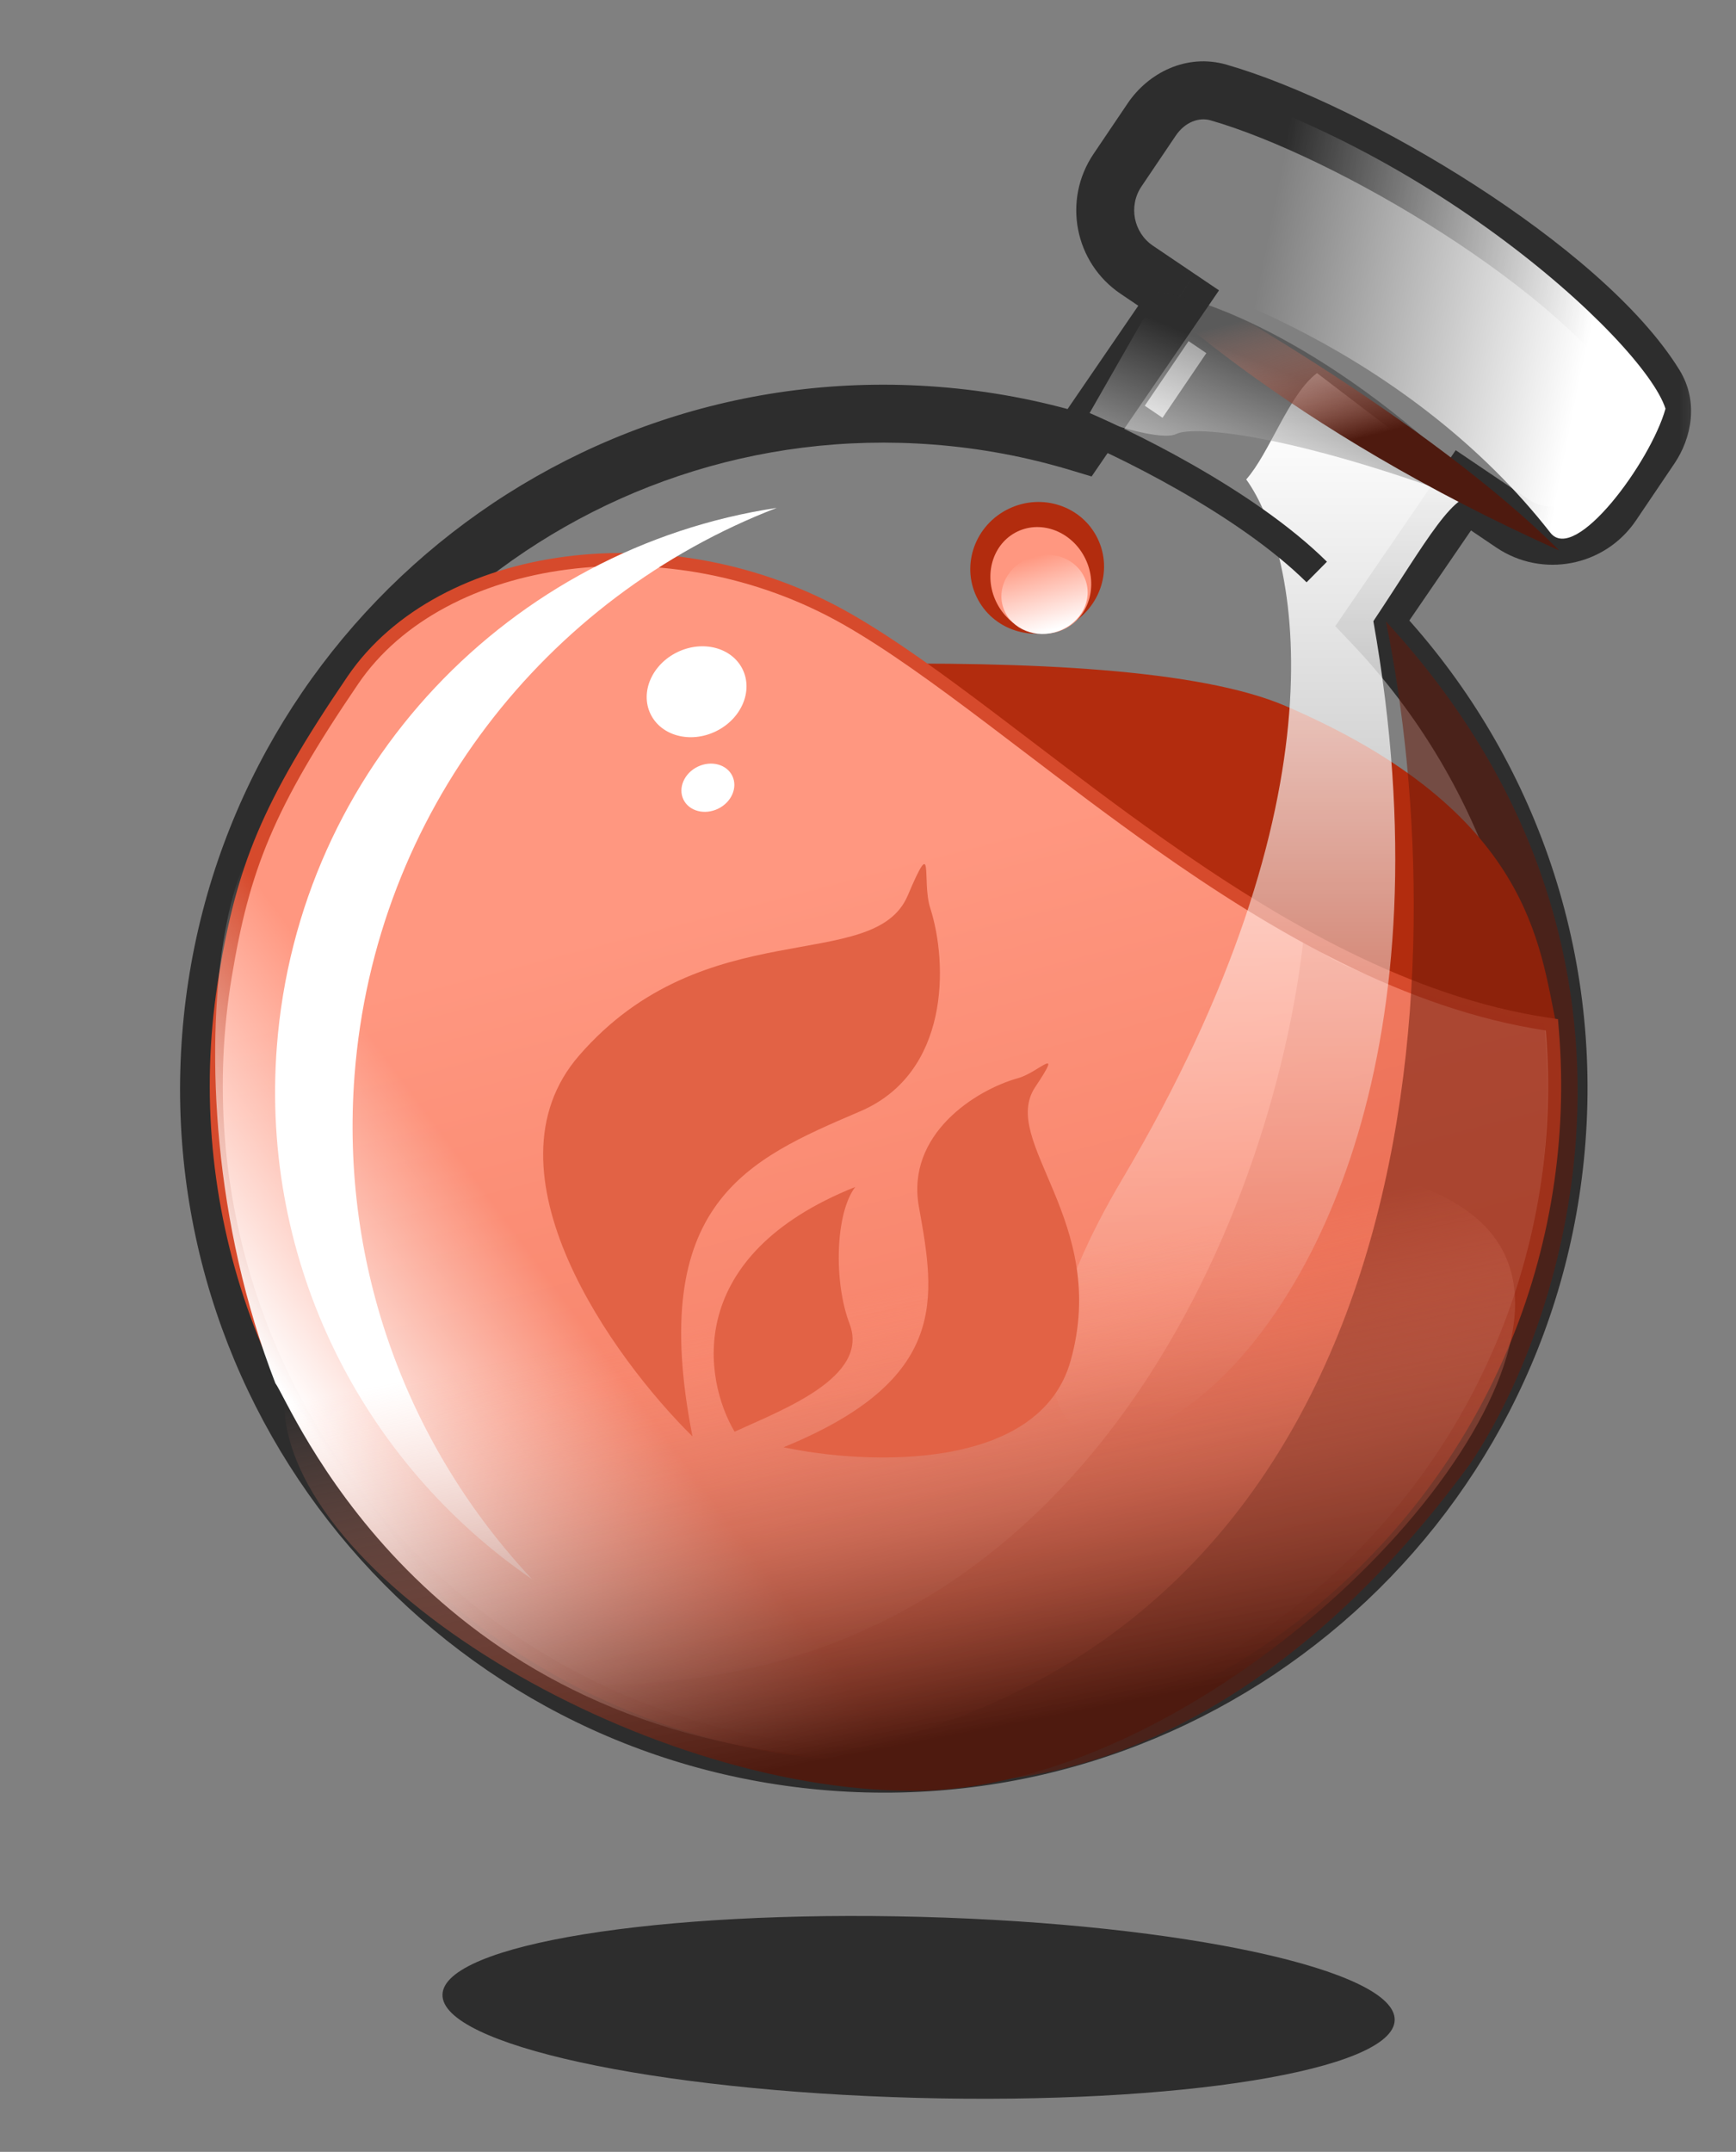 <svg width="46" height="57" viewBox="0 0 46 57" fill="none" xmlns="http://www.w3.org/2000/svg">
<rect x="0" y="0" width="46" height="57" fill="#808080" stroke="none"/>
<g clip-path="url(#clip0_1953_36175)">
<g clip-path="url(#clip1_1953_36175)">
<g clip-path="url(#clip2_1953_36175)">
<mask id="mask0_1953_36175" style="mask-type:luminance" maskUnits="userSpaceOnUse" x="2" y="-1" width="44" height="51">
<path d="M45.491 -0.746H2.946V49.418H45.491V-0.746Z" fill="white"/>
<path fill-rule="evenodd" clip-rule="evenodd" d="M32.285 2.45C31.605 2.255 30.913 2.58 30.517 3.166L29.611 4.508C29.023 5.378 29.252 6.559 30.122 7.146L31.231 7.895L28.609 11.724C27.39 11.356 26.113 11.113 24.791 11.011C14.945 10.253 6.35 17.62 5.592 27.465C4.834 37.31 12.2 45.906 22.046 46.664C31.891 47.422 40.487 40.056 41.245 30.21C41.65 24.951 39.736 20.049 36.365 16.507L38.775 12.988L40.077 13.867C40.946 14.454 42.127 14.225 42.715 13.355L43.732 11.848C44.068 11.351 44.164 10.717 43.85 10.206C41.955 7.127 35.772 3.45 32.285 2.45Z" fill="black"/>
</mask>
<g mask="url(#mask0_1953_36175)">
<path d="M31.232 7.895L31.865 8.328L32.301 7.691L31.661 7.259L31.232 7.895ZM28.609 11.724L28.387 12.459L28.925 12.621L29.242 12.158L28.609 11.724ZM36.366 16.507L35.733 16.073L35.382 16.586L35.81 17.036L36.366 16.507ZM38.776 12.988L39.205 12.352L38.573 11.925L38.142 12.554L38.776 12.988ZM31.153 3.596C31.401 3.228 31.773 3.101 32.074 3.187L32.498 1.712C31.437 1.408 30.425 1.931 29.881 2.737L31.153 3.596ZM30.247 4.938L31.153 3.596L29.881 2.737L28.975 4.079L30.247 4.938ZM30.552 6.51C30.034 6.16 29.897 5.456 30.247 4.938L28.975 4.079C28.151 5.3 28.472 6.958 29.693 7.782L30.552 6.51ZM31.661 7.259L30.552 6.51L29.693 7.782L30.802 8.531L31.661 7.259ZM30.598 7.461L27.976 11.291L29.242 12.158L31.865 8.328L30.598 7.461ZM28.831 10.99C27.56 10.605 26.228 10.352 24.85 10.246L24.732 11.776C25.999 11.873 27.221 12.106 28.387 12.459L28.831 10.99ZM24.85 10.246C14.582 9.455 5.618 17.138 4.827 27.406L6.357 27.524C7.083 18.101 15.31 11.051 24.732 11.776L24.85 10.246ZM4.827 27.406C4.037 37.674 11.72 46.639 21.987 47.429L22.105 45.899C12.682 45.174 5.632 36.947 6.357 27.524L4.827 27.406ZM21.987 47.429C32.255 48.22 41.22 40.537 42.01 30.269L40.48 30.151C39.755 39.574 31.528 46.625 22.105 45.899L21.987 47.429ZM42.01 30.269C42.433 24.784 40.436 19.671 36.922 15.978L35.81 17.036C39.038 20.427 40.868 25.118 40.48 30.151L42.01 30.269ZM36.999 16.94L39.409 13.421L38.142 12.554L35.733 16.073L36.999 16.94ZM40.507 13.231L39.205 12.352L38.346 13.624L39.648 14.503L40.507 13.231ZM42.079 12.926C41.729 13.444 41.025 13.581 40.507 13.231L39.648 14.503C40.869 15.327 42.527 15.005 43.351 13.784L42.079 12.926ZM43.097 11.418L42.079 12.926L43.351 13.784L44.369 12.277L43.097 11.418ZM43.197 10.608C43.309 10.791 43.316 11.094 43.097 11.418L44.369 12.277C44.821 11.607 45.019 10.642 44.504 9.804L43.197 10.608ZM32.074 3.187C33.722 3.66 36.069 4.789 38.249 6.193C40.446 7.609 42.343 9.221 43.197 10.608L44.504 9.804C43.462 8.112 41.32 6.346 39.08 4.903C36.823 3.449 34.336 2.24 32.498 1.712L32.074 3.187Z" fill="#2D2D2D"/>
</g>
<path d="M31.73 9.195L30.569 10.907" stroke="white" stroke-width="0.568"/>
<path d="M34.068 18.702C29.516 16.744 15.931 17.866 9.745 18.209C20.371 25.025 35.028 26.944 41.245 27.167C40.792 25.073 40.587 21.505 34.068 18.702Z" fill="#B22C0E"/>
<path d="M28.236 16.605C29.122 16.178 29.503 15.132 29.086 14.268C28.67 13.404 27.615 13.05 26.729 13.477C25.843 13.903 25.462 14.95 25.879 15.814C26.295 16.678 27.35 17.032 28.236 16.605Z" fill="#B22C0E"/>
<path d="M28.201 16.664C28.854 16.349 29.105 15.516 28.761 14.803C28.417 14.09 27.61 13.767 26.957 14.081C26.304 14.396 26.053 15.229 26.397 15.942C26.74 16.655 27.548 16.979 28.201 16.664Z" fill="#FF9780"/>
<path d="M27.407 14.734C26.794 14.899 26.418 15.483 26.567 16.04C26.716 16.596 27.334 16.915 27.947 16.75C28.561 16.586 28.937 16.001 28.788 15.445C28.639 14.888 28.021 14.57 27.407 14.734Z" fill="url(#paint0_linear_1953_36175)"/>
<path d="M41.133 27.282L41.122 27.146L40.987 27.125C37.315 26.572 33.851 24.565 30.711 22.35C29.502 21.497 28.344 20.616 27.243 19.778C26.916 19.529 26.593 19.284 26.276 19.044C24.894 18 23.607 17.061 22.435 16.393C20.079 15.052 17.396 14.604 15.011 14.914C12.629 15.223 10.525 16.293 9.353 18.012C8.214 19.684 7.486 20.932 6.983 22.12C6.48 23.309 6.207 24.43 5.972 25.843C5.499 28.68 5.723 31.59 6.626 34.321C7.529 37.053 9.082 39.523 11.152 41.52C13.223 43.517 15.748 44.981 18.51 45.784C21.272 46.587 24.189 46.707 27.007 46.132C29.826 45.557 32.462 44.305 34.689 42.484C36.915 40.663 38.666 38.327 39.788 35.679C40.911 33.03 41.373 30.148 41.133 27.282Z" fill="url(#paint1_linear_1953_36175)" stroke="#D64A2C" stroke-width="0.345"/>
<g style="mix-blend-mode:multiply">
<path d="M15.659 44.619C29.111 44.785 33.859 31.448 34.551 24.759C34.938 25.7 38.957 26.72 40.918 27.112C41.527 33.534 38.634 38.507 37.112 40.191C28.863 48.605 19.373 46.649 15.659 44.619Z" fill="#D64A2C" fill-opacity="0.32"/>
</g>
<path d="M18.964 19.374C19.639 19.049 19.959 18.315 19.68 17.735C19.4 17.155 18.627 16.948 17.952 17.273C17.277 17.598 16.957 18.332 17.237 18.912C17.516 19.492 18.29 19.699 18.964 19.374Z" fill="white"/>
<path d="M19.026 21.423C19.384 21.25 19.553 20.861 19.405 20.553C19.257 20.246 18.847 20.136 18.489 20.308C18.131 20.481 17.961 20.87 18.109 21.178C18.258 21.486 18.668 21.595 19.026 21.423Z" fill="white"/>
<path d="M41.081 14.111C37.41 9.42 31.64 7.228 28.881 6.837C28.245 5.896 30.301 1.85 30.307 1.851C37.328 3.317 43.552 9.01 44.132 10.826C43.737 12.236 41.737 14.949 41.081 14.111Z" fill="url(#paint2_linear_1953_36175)"/>
<path opacity="0.5" d="M38.97 38.753C32.634 47.435 25.36 48.139 21.84 46.497C38.072 43.361 38.566 25.467 36.723 16.46C44.687 25.096 41.539 34.92 38.97 38.753Z" fill="#681908"/>
<path fill-rule="evenodd" clip-rule="evenodd" d="M14.1 41.832C10.844 38.365 9.001 33.593 9.395 28.477C9.932 21.511 14.469 15.809 20.581 13.453C13.541 14.516 7.906 20.316 7.336 27.719C6.891 33.494 9.642 38.778 14.1 41.832Z" fill="white"/>
<path d="M33.022 12.699C33.647 11.995 34.147 10.447 34.898 9.883L39.207 13.168C38.581 12.856 37.799 14.342 36.391 16.454C40.38 38.981 22.227 43.909 29.736 31.237C35.744 21.1 34.429 14.655 33.022 12.699Z" fill="url(#paint3_linear_1953_36175)"/>
<path d="M24.276 55.569C31.244 55.756 36.921 54.834 36.956 53.511C36.992 52.187 31.372 50.962 24.405 50.775C17.437 50.588 11.76 51.509 11.725 52.833C11.689 54.157 17.309 55.382 24.276 55.569Z" fill="#2D2D2D"/>
<path d="M21.372 46.494C10.961 45.429 7.714 37.204 7.296 36.638C4.01 28.19 6.512 18.403 8.465 23.261C10.907 29.334 31.783 47.559 21.372 46.494Z" fill="url(#paint4_linear_1953_36175)"/>
<path d="M40.146 34.529C40.146 39.194 31.447 47.436 24.189 47.436C16.932 47.436 7.528 41.775 7.528 37.11C7.528 32.444 16.932 30.541 24.189 30.541C31.447 30.541 40.146 29.863 40.146 34.529Z" fill="url(#paint5_linear_1953_36175)"/>
<g style="mix-blend-mode:darken" opacity="0.45">
<path d="M39.853 13.606C35.723 9.289 32.031 7.896 30.701 7.74L28.824 11.025C29.45 11.26 30.795 11.682 31.171 11.494C31.64 11.26 34.456 11.494 39.853 13.606Z" fill="url(#paint6_linear_1953_36175)"/>
</g>
<path d="M28.369 36.045C27.54 39 22.952 38.803 20.762 38.336C25.168 36.536 24.779 34.367 24.353 31.99L24.348 31.962C24.006 30.052 25.838 28.875 26.98 28.557C27.523 28.406 28.201 27.641 27.431 28.794C26.469 30.237 29.407 32.352 28.369 36.045Z" fill="#E26245"/>
<path d="M22.662 31.441C18.114 33.258 18.636 36.52 19.465 37.924C20.711 37.349 23.054 36.486 22.511 35.065C22.086 33.951 22.133 32.136 22.662 31.441Z" fill="#E26245"/>
<path d="M15.345 27.959C12.678 31.03 16.236 35.965 18.349 38.049C17.132 31.861 19.818 30.711 22.759 29.452L22.794 29.437C25.158 28.425 25.127 25.539 24.647 24.045C24.419 23.333 24.772 22.025 24.055 23.717C23.159 25.833 18.679 24.121 15.345 27.959Z" fill="#E26245"/>
<path d="M29.115 6.368C31.618 7.541 37.938 11.202 41.317 14.581C34.184 11.389 30.054 7.619 29.115 6.368Z" fill="url(#paint7_linear_1953_36175)"/>
<path d="M28.293 11.113C29.708 11.682 33.008 13.288 34.891 15.152" stroke="#2D2D2D" stroke-width="0.767"/>
</g>
</g>
</g>
<defs>
<linearGradient id="paint0_linear_1953_36175" x1="27.839" y1="16.701" x2="27.321" y2="14.768" gradientUnits="userSpaceOnUse">
<stop stop-color="white"/>
<stop offset="1" stop-color="white" stop-opacity="0"/>
</linearGradient>
<linearGradient id="paint1_linear_1953_36175" x1="20.234" y1="22.162" x2="27.251" y2="49.017" gradientUnits="userSpaceOnUse">
<stop offset="0.049" stop-color="#FF9780"/>
<stop offset="0.68" stop-color="#F47E64"/>
<stop offset="1" stop-color="#E45535"/>
</linearGradient>
<linearGradient id="paint2_linear_1953_36175" x1="41.755" y1="10.778" x2="33.013" y2="9.026" gradientUnits="userSpaceOnUse">
<stop stop-color="white"/>
<stop offset="1" stop-color="white" stop-opacity="0"/>
</linearGradient>
<linearGradient id="paint3_linear_1953_36175" x1="34.002" y1="10.907" x2="34.002" y2="37.943" gradientUnits="userSpaceOnUse">
<stop stop-color="white"/>
<stop offset="1" stop-color="white" stop-opacity="0"/>
</linearGradient>
<linearGradient id="paint4_linear_1953_36175" x1="10.193" y1="40.562" x2="16.216" y2="36.116" gradientUnits="userSpaceOnUse">
<stop stop-color="white"/>
<stop offset="1" stop-color="white" stop-opacity="0"/>
</linearGradient>
<linearGradient id="paint5_linear_1953_36175" x1="26.301" y1="45.792" x2="24.025" y2="34" gradientUnits="userSpaceOnUse">
<stop stop-color="#4E1A0F"/>
<stop offset="1" stop-color="#FF967F" stop-opacity="0"/>
</linearGradient>
<linearGradient id="paint6_linear_1953_36175" x1="36.835" y1="11.025" x2="35.563" y2="14.14" gradientUnits="userSpaceOnUse">
<stop stop-color="#2D2D2D"/>
<stop offset="1" stop-color="#FEFEFE"/>
</linearGradient>
<linearGradient id="paint7_linear_1953_36175" x1="35.868" y1="13.359" x2="34.573" y2="8.083" gradientUnits="userSpaceOnUse">
<stop offset="0.305" stop-color="#4E1A0F"/>
<stop offset="1" stop-color="#FF967F" stop-opacity="0"/>
</linearGradient>
<clipPath id="clip0_1953_36175">
<rect width="45.533" height="55.58" fill="white" transform="translate(0 0.527)"/>
</clipPath>
<clipPath id="clip1_1953_36175">
<rect width="45.533" height="55.58" fill="white" transform="translate(0 0.527)"/>
</clipPath>
<clipPath id="clip2_1953_36175">
<rect width="45.533" height="55.586" fill="white" transform="translate(0 0.524)"/>
</clipPath>
</defs>
</svg>

